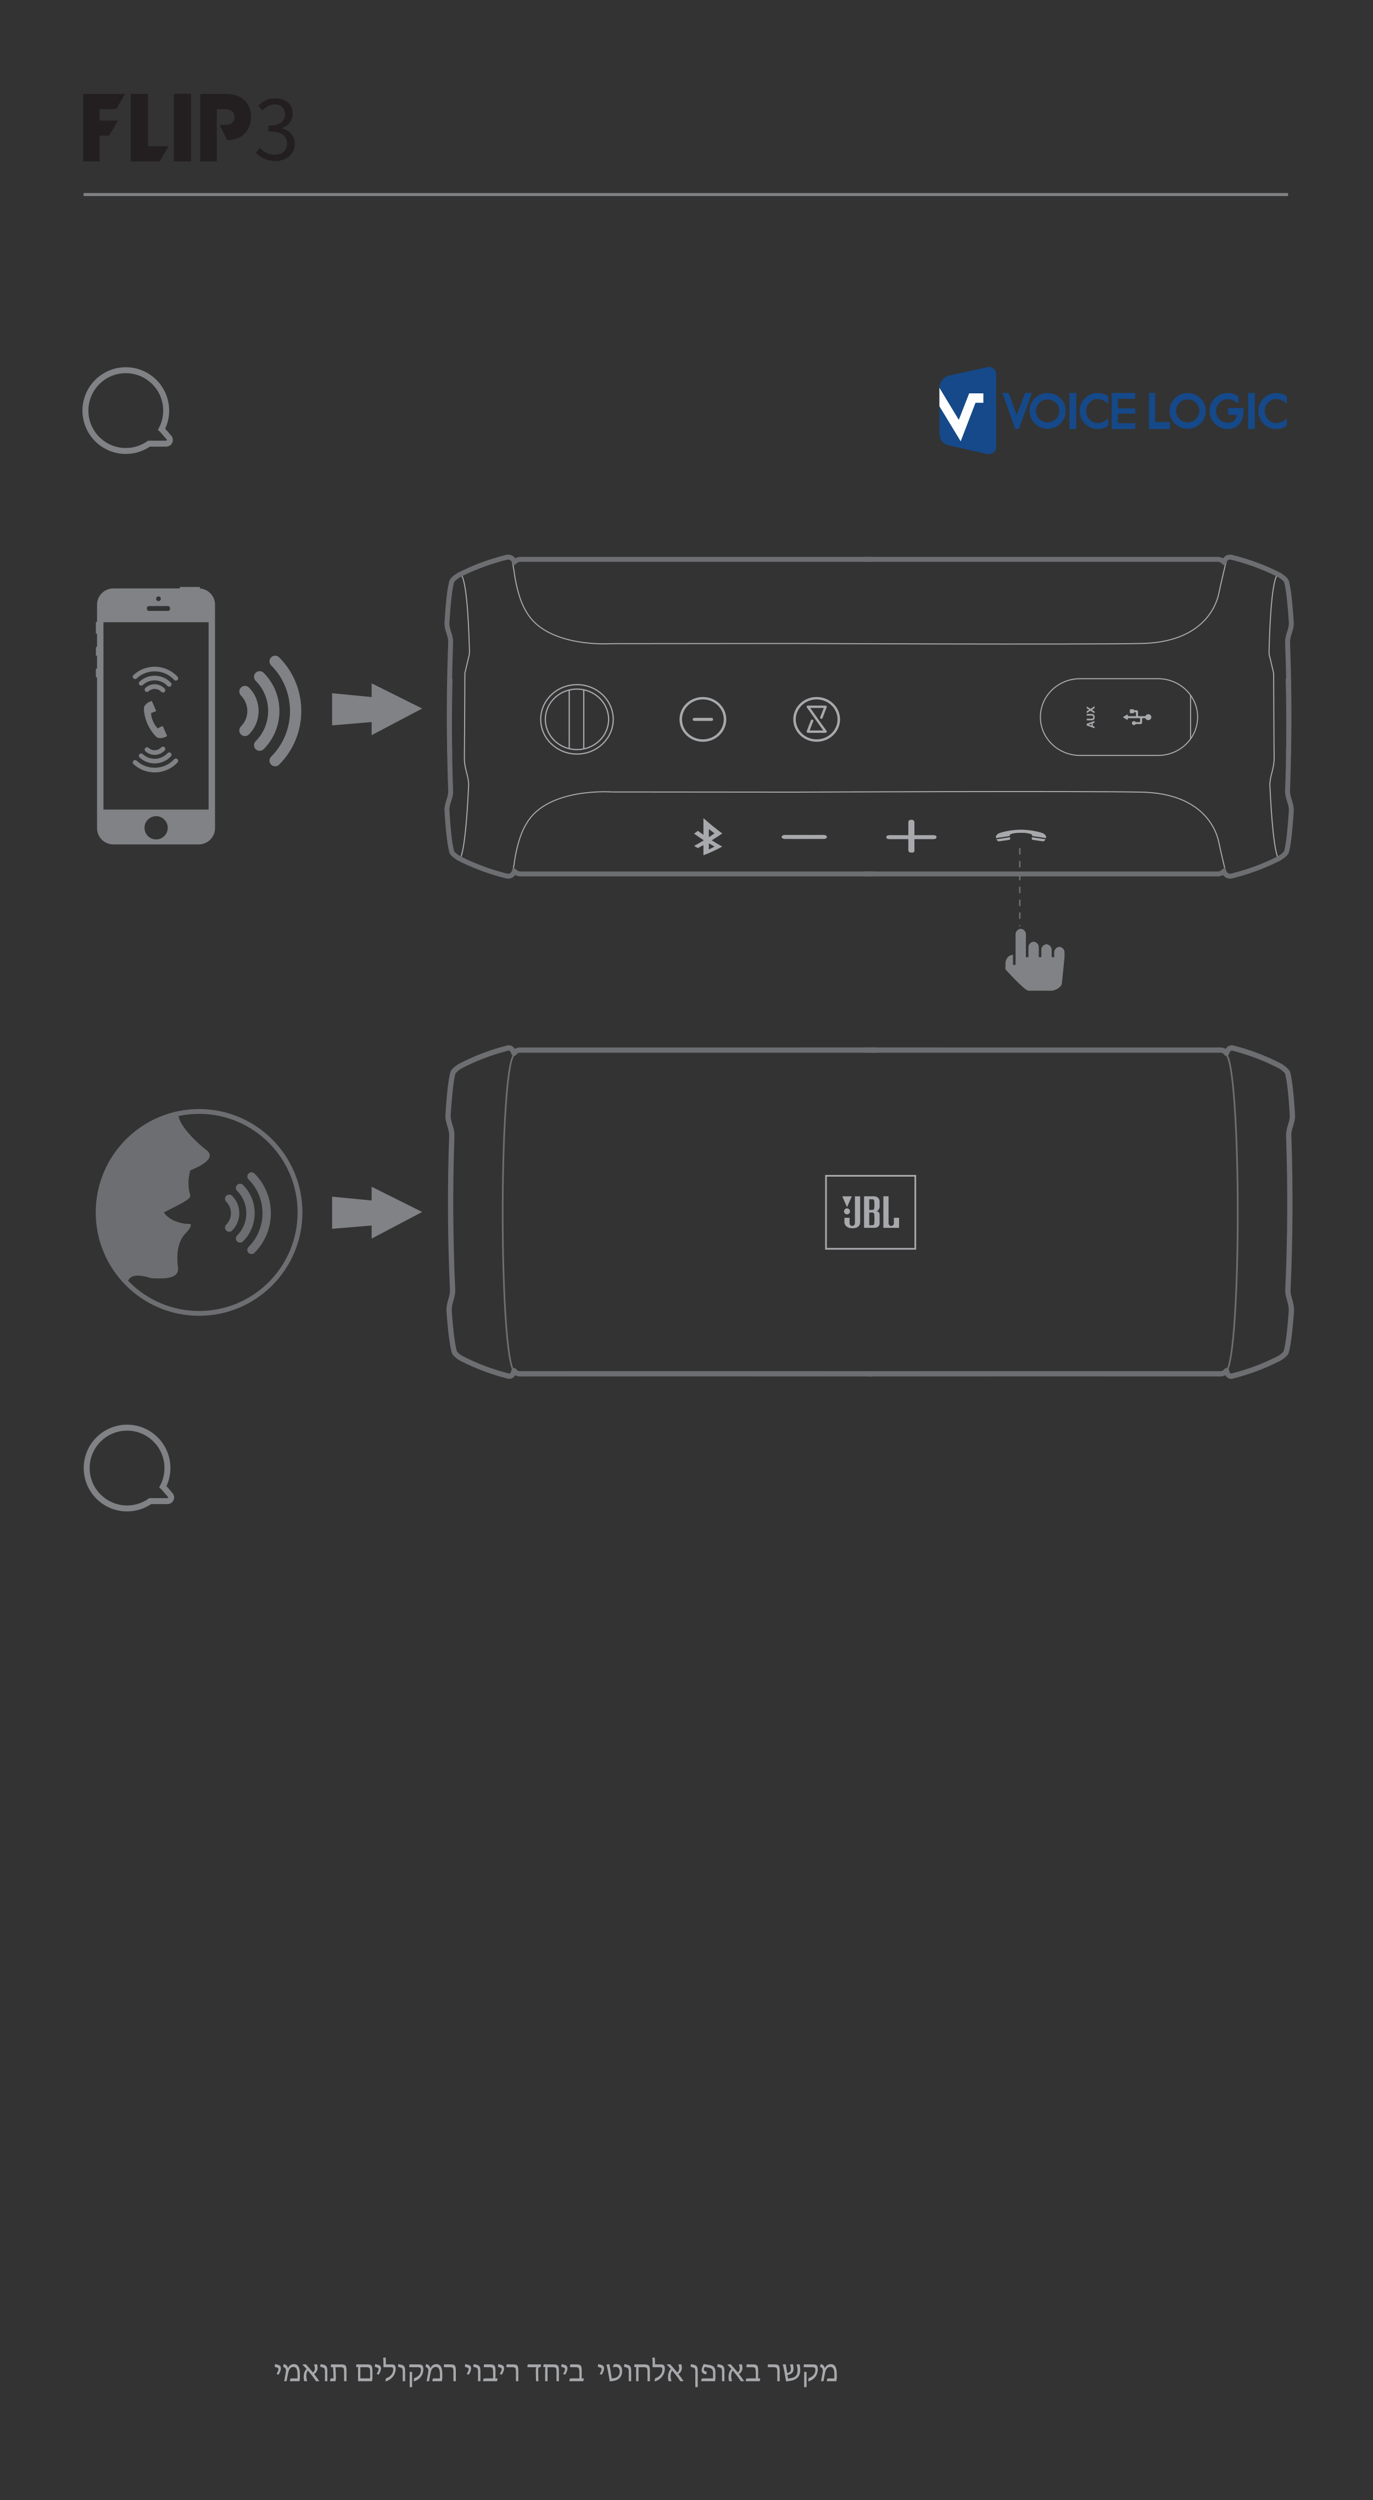 <?xml version="1.0" encoding="UTF-8"?>
<svg xmlns="http://www.w3.org/2000/svg" xmlns:xlink="http://www.w3.org/1999/xlink" width="460.92pt" height="839.06pt" viewBox="0 0 460.92 839.06" version="1.2">
<rect x="0" y="0" width="460.92" height="839.06" fill="#333333" stroke="none"/>
<g id="surface23">
<path style="fill:none;stroke-width:0.5;stroke-linecap:butt;stroke-linejoin:miter;stroke:rgb(50.197%,50.981%,52.158%);stroke-opacity:1;stroke-miterlimit:4;" d="M 0 -0 L 202.17 -0 " transform="matrix(2,0,0,-2,28.066,65.296)"/>
<path style=" stroke:none;fill-rule:nonzero;fill:rgb(13.725%,12.157%,12.549%);fill-opacity:1;" d="M 33.43 40.453 L 33.43 36.613 L 39.023 36.613 L 41.965 31.52 L 27.891 31.52 L 27.891 54.176 L 33.43 54.176 L 33.43 45.547 L 36.656 45.547 L 39.602 40.453 Z "/>
<path style=" stroke:none;fill-rule:nonzero;fill:rgb(13.725%,12.157%,12.549%);fill-opacity:1;" d="M 49.961 49.082 L 49.672 49.082 L 49.672 31.516 L 43.895 31.516 L 43.895 54.176 L 53.609 54.176 L 56.363 49.406 L 56.363 49.082 Z "/>
<path style=" stroke:none;fill-rule:nonzero;fill:rgb(13.725%,12.157%,12.549%);fill-opacity:1;" d="M 81.609 33.215 C 79.672 31.621 77.023 31.516 74.648 31.516 L 67.238 31.516 L 67.238 54.176 L 72.777 54.176 L 72.777 36.613 L 74.883 36.613 C 76.785 36.613 78.723 36.953 78.723 39.297 C 78.723 41.469 76.957 41.945 75.121 41.945 L 73.734 41.945 L 76.273 47.066 C 78.324 46.969 80.328 46.57 81.883 45.105 C 83.445 43.645 84.258 41.367 84.258 39.227 C 84.258 36.953 83.41 34.711 81.609 33.215 "/>
<path style=" stroke:none;fill-rule:nonzero;fill:rgb(13.725%,12.157%,12.549%);fill-opacity:1;" d="M 58.379 54.176 L 64.156 54.176 L 64.156 31.5 L 58.379 31.5 Z "/>
<path style=" stroke:none;fill-rule:nonzero;fill:rgb(13.725%,12.157%,12.549%);fill-opacity:1;" d="M 85.938 51.273 L 87.211 49.613 C 88.398 50.859 89.949 51.941 92.246 51.941 C 94.656 51.941 96.371 50.5 96.371 48.176 C 96.371 45.738 94.738 44.105 90.062 44.105 L 90.062 42.168 C 94.238 42.168 95.68 40.48 95.68 38.293 C 95.68 36.328 94.352 35.082 92.246 35.027 C 90.613 35.082 89.176 35.914 88.039 37.047 L 86.688 35.441 C 88.207 34.031 90.004 33.008 92.359 33.008 C 95.762 33.008 98.254 34.832 98.254 38.102 C 98.254 40.566 96.789 42.195 94.629 42.996 L 94.629 43.109 C 97.035 43.664 98.945 45.492 98.945 48.258 C 98.945 51.887 96.039 54.043 92.441 54.043 C 89.258 54.043 87.266 52.715 85.938 51.273 "/>
<path style="fill:none;stroke-width:1;stroke-linecap:butt;stroke-linejoin:miter;stroke:rgb(50.197%,50.981%,52.158%);stroke-opacity:1;stroke-miterlimit:10;" d="M 0 -0 C 3.744 -0 6.777 -3.035 6.777 -6.778 C 6.777 -7.907 6.502 -8.969 6.016 -9.905 L 6.08 -9.957 L 6.088 -9.965 L 6.096 -9.975 L 7.242 -11.303 L 7.248 -11.309 L 7.27 -11.334 L 7.285 -11.358 L 7.305 -11.383 L 7.318 -11.41 L 7.332 -11.436 L 7.346 -11.463 L 7.355 -11.491 L 7.367 -11.52 L 7.375 -11.547 L 7.383 -11.578 L 7.387 -11.606 L 7.393 -11.639 L 7.395 -11.664 L 7.397 -11.7 L 7.397 -11.727 L 7.395 -11.76 L 7.387 -11.819 L 7.379 -11.85 L 7.371 -11.877 L 7.363 -11.907 L 7.354 -11.936 L 7.342 -11.961 L 7.328 -11.991 L 7.314 -12.014 L 7.297 -12.043 L 7.281 -12.065 L 7.262 -12.09 L 7.244 -12.114 L 7.223 -12.137 L 7.199 -12.159 L 7.18 -12.178 L 7.152 -12.198 L 7.131 -12.215 L 7.105 -12.231 L 7.078 -12.246 L 7.053 -12.26 L 7.025 -12.274 L 6.998 -12.284 L 6.969 -12.295 L 6.91 -12.311 L 6.883 -12.317 L 6.852 -12.321 L 6.822 -12.323 L 6.789 -12.325 L 3.897 -12.325 C 2.793 -13.1 1.451 -13.555 0 -13.555 C -3.742 -13.555 -6.777 -10.522 -6.777 -6.778 C -6.777 -3.035 -3.742 -0 0 -0 " transform="matrix(2,0,0,-2,42.656,479.156)"/>
<path style="fill:none;stroke-width:1;stroke-linecap:butt;stroke-linejoin:miter;stroke:rgb(50.197%,50.981%,52.158%);stroke-opacity:1;stroke-miterlimit:10;" d="M 0 0 C 3.745 0 6.778 -3.035 6.778 -6.777 C 6.778 -7.906 6.502 -8.969 6.016 -9.904 L 6.081 -9.957 L 6.088 -9.965 L 6.096 -9.974 L 7.243 -11.303 L 7.249 -11.308 L 7.27 -11.334 L 7.286 -11.357 L 7.305 -11.383 L 7.319 -11.41 L 7.333 -11.435 L 7.346 -11.463 L 7.356 -11.49 L 7.368 -11.519 L 7.375 -11.547 L 7.383 -11.578 L 7.387 -11.605 L 7.393 -11.638 L 7.395 -11.664 L 7.397 -11.699 L 7.397 -11.726 L 7.395 -11.76 L 7.387 -11.818 L 7.379 -11.849 L 7.372 -11.877 L 7.364 -11.906 L 7.354 -11.935 L 7.342 -11.961 L 7.329 -11.99 L 7.315 -12.013 L 7.297 -12.043 L 7.282 -12.064 L 7.262 -12.09 L 7.245 -12.113 L 7.223 -12.137 L 7.2 -12.158 L 7.186 -12.17 L 7.18 -12.178 L 7.153 -12.197 L 7.131 -12.215 L 7.106 -12.23 L 7.079 -12.246 L 7.053 -12.26 L 7.026 -12.273 L 6.999 -12.283 L 6.969 -12.295 L 6.911 -12.31 L 6.883 -12.316 L 6.852 -12.32 L 6.823 -12.322 L 6.79 -12.324 L 3.897 -12.324 C 2.793 -13.099 1.452 -13.554 0 -13.554 C -3.742 -13.554 -6.777 -10.521 -6.777 -6.777 C -6.777 -3.035 -3.742 0 0 0 " transform="matrix(2,0,0,-2,42.233,124.25)"/>
<path style=" stroke:none;fill-rule:nonzero;fill:rgb(50.197%,50.981%,52.158%);fill-opacity:1;" d="M 141.723 237.797 L 124.762 229.336 L 124.762 233.949 L 111.488 232.668 L 111.488 243.449 L 124.762 242.34 L 124.762 246.738 Z "/>
<path style=" stroke:none;fill-rule:nonzero;fill:rgb(50.197%,50.981%,52.158%);fill-opacity:1;" d="M 83.562 230.754 C 82.828 230.012 81.621 230.012 80.879 230.754 C 80.516 231.125 80.332 231.609 80.332 232.094 C 80.332 232.578 80.516 233.066 80.879 233.434 C 83.746 236.301 83.746 240.961 80.879 243.82 C 80.145 244.559 80.145 245.762 80.879 246.5 C 81.621 247.242 82.828 247.242 83.562 246.5 C 87.906 242.164 87.906 235.094 83.562 230.754 "/>
<path style=" stroke:none;fill-rule:nonzero;fill:rgb(50.197%,50.981%,52.158%);fill-opacity:1;" d="M 88.508 225.812 C 87.762 225.07 86.566 225.07 85.824 225.812 C 85.094 226.551 85.094 227.75 85.824 228.492 C 91.414 234.082 91.414 243.176 85.824 248.762 C 85.457 249.133 85.277 249.617 85.277 250.105 C 85.277 250.586 85.457 251.078 85.824 251.445 C 86.562 252.18 87.762 252.18 88.508 251.445 C 95.574 244.379 95.574 232.879 88.508 225.812 "/>
<path style=" stroke:none;fill-rule:nonzero;fill:rgb(50.197%,50.981%,52.158%);fill-opacity:1;" d="M 91.02 220.621 C 90.652 220.992 90.465 221.477 90.465 221.957 C 90.465 222.441 90.652 222.93 91.02 223.301 C 99.473 231.754 99.469 245.508 91.02 253.957 C 90.277 254.695 90.277 255.898 91.02 256.637 C 91.762 257.375 92.961 257.375 93.699 256.637 C 103.633 246.707 103.633 230.547 93.699 220.621 C 92.961 219.875 91.762 219.875 91.02 220.621 "/>
<path style=" stroke:none;fill-rule:nonzero;fill:rgb(50.197%,50.981%,52.158%);fill-opacity:1;" d="M 70.031 271.711 L 34.73 271.711 L 34.73 208.836 L 70.031 208.836 Z M 52.41 281.734 C 50.258 281.734 48.512 279.984 48.512 277.828 C 48.512 275.672 50.258 273.926 52.41 273.926 C 54.566 273.926 56.312 275.672 56.312 277.828 C 56.32 279.984 54.566 281.734 52.41 281.734 M 49.312 204.082 C 49.312 203.711 49.609 203.41 49.98 203.41 L 56.398 203.41 C 56.77 203.41 57.07 203.711 57.07 204.082 L 57.07 204.371 C 57.07 204.746 56.77 205.043 56.398 205.043 L 49.98 205.043 C 49.609 205.043 49.312 204.746 49.312 204.371 Z M 53.199 200.168 C 53.641 200.168 53.992 200.52 53.992 200.961 C 53.992 201.395 53.641 201.746 53.199 201.746 C 52.766 201.746 52.41 201.395 52.41 200.961 C 52.41 200.52 52.766 200.168 53.199 200.168 M 67.16 197.516 L 67.16 197.293 C 67.16 197.133 67.031 197.004 66.871 197.004 L 60.629 197.004 C 60.469 197.004 60.34 197.133 60.34 197.293 L 60.34 197.492 L 38.043 197.492 C 35.023 197.492 32.574 199.941 32.574 202.961 L 32.574 208.723 L 32.473 208.723 C 32.316 208.723 32.188 208.852 32.188 209.004 L 32.188 212.438 C 32.188 212.594 32.316 212.723 32.473 212.723 L 32.574 212.723 L 32.574 217.086 L 32.473 217.086 C 32.316 217.086 32.188 217.215 32.188 217.371 L 32.188 219.797 C 32.188 219.953 32.316 220.086 32.473 220.086 L 32.574 220.086 L 32.574 224.379 L 32.473 224.379 C 32.316 224.379 32.188 224.504 32.188 224.664 L 32.188 227.039 C 32.188 227.199 32.316 227.328 32.473 227.328 L 32.574 227.328 L 32.574 277.941 C 32.574 280.961 35.023 283.41 38.043 283.41 L 66.719 283.41 C 69.734 283.41 72.188 280.961 72.188 277.941 L 72.188 202.961 C 72.188 200.086 69.969 197.738 67.16 197.516 "/>
<path style=" stroke:none;fill-rule:nonzero;fill:rgb(50.197%,50.981%,52.158%);fill-opacity:1;" d="M 48.816 230.875 C 48.5 231.164 48.48 231.656 48.773 231.973 C 48.918 232.129 49.113 232.215 49.312 232.223 C 49.516 232.23 49.715 232.16 49.875 232.016 C 51.094 230.887 53.012 230.961 54.137 232.184 C 54.43 232.496 54.922 232.516 55.238 232.223 C 55.555 231.93 55.574 231.438 55.281 231.125 C 53.57 229.27 50.664 229.16 48.816 230.875 "/>
<path style=" stroke:none;fill-rule:nonzero;fill:rgb(50.197%,50.981%,52.158%);fill-opacity:1;" d="M 46.867 228.762 C 46.547 229.059 46.531 229.551 46.824 229.863 C 47.113 230.18 47.605 230.199 47.922 229.906 C 50.309 227.703 54.039 227.848 56.242 230.23 C 56.391 230.387 56.59 230.469 56.785 230.48 C 56.984 230.484 57.191 230.418 57.348 230.273 C 57.656 229.98 57.68 229.492 57.391 229.172 C 54.602 226.16 49.879 225.977 46.867 228.762 "/>
<path style=" stroke:none;fill-rule:nonzero;fill:rgb(50.197%,50.981%,52.158%);fill-opacity:1;" d="M 44.777 227.652 C 44.922 227.809 45.117 227.895 45.312 227.898 C 45.512 227.906 45.715 227.836 45.875 227.695 C 49.48 224.355 55.125 224.578 58.461 228.18 C 58.754 228.496 59.246 228.516 59.559 228.223 C 59.875 227.93 59.895 227.438 59.602 227.121 C 55.684 222.887 49.051 222.629 44.816 226.551 C 44.5 226.84 44.48 227.336 44.777 227.652 "/>
<path style=" stroke:none;fill-rule:nonzero;fill:rgb(50.197%,50.981%,52.158%);fill-opacity:1;" d="M 48.816 252.133 C 48.5 251.844 48.48 251.352 48.773 251.035 C 48.918 250.879 49.113 250.793 49.312 250.785 C 49.516 250.777 49.715 250.848 49.875 250.992 C 51.094 252.121 53.012 252.047 54.137 250.824 C 54.43 250.512 54.922 250.492 55.238 250.785 C 55.555 251.078 55.574 251.57 55.281 251.883 C 53.57 253.738 50.664 253.848 48.816 252.133 "/>
<path style=" stroke:none;fill-rule:nonzero;fill:rgb(50.197%,50.981%,52.158%);fill-opacity:1;" d="M 46.867 254.246 C 46.547 253.949 46.531 253.461 46.824 253.145 C 47.113 252.828 47.605 252.809 47.922 253.102 C 50.309 255.305 54.039 255.16 56.242 252.781 C 56.391 252.621 56.59 252.539 56.785 252.531 C 56.984 252.523 57.191 252.59 57.348 252.734 C 57.656 253.027 57.68 253.52 57.391 253.836 C 54.602 256.848 49.879 257.031 46.867 254.246 "/>
<path style=" stroke:none;fill-rule:nonzero;fill:rgb(50.197%,50.981%,52.158%);fill-opacity:1;" d="M 44.777 255.355 C 44.922 255.199 45.117 255.113 45.312 255.109 C 45.512 255.102 45.715 255.172 45.875 255.312 C 49.48 258.652 55.125 258.43 58.461 254.828 C 58.754 254.512 59.246 254.492 59.559 254.785 C 59.875 255.078 59.895 255.57 59.602 255.887 C 55.684 260.121 49.051 260.379 44.816 256.457 C 44.5 256.168 44.48 255.672 44.777 255.355 "/>
<path style=" stroke:none;fill-rule:nonzero;fill:rgb(50.197%,50.981%,52.158%);fill-opacity:1;" d="M 50.066 235.613 C 48.852 236.156 48.367 237.25 48.367 237.25 C 48.156 238.418 48.59 240.863 49.484 242.91 C 50.375 244.961 51.871 246.941 52.867 247.586 C 52.867 247.586 54.004 247.977 55.227 247.453 L 55.227 247.457 L 55.945 247.145 C 56.043 247.102 56.086 246.988 56.047 246.895 L 54.711 243.824 C 54.668 243.734 54.555 243.684 54.457 243.73 L 53.734 244.043 L 53.738 244.047 L 53.012 244.461 C 53.012 244.461 52.164 243.898 51.379 242.086 C 50.586 240.277 50.754 239.277 50.754 239.277 L 51.551 239.023 L 51.551 239.027 L 51.574 239.016 L 52.273 238.711 C 52.371 238.668 52.414 238.559 52.371 238.461 L 51.035 235.398 C 50.996 235.301 50.883 235.258 50.781 235.297 Z "/>
<path style=" stroke:none;fill-rule:nonzero;fill:rgb(8.235%,28.627%,53.726%);fill-opacity:1;" d="M 334.438 150.074 C 334.254 152.254 332.414 152.578 331.203 152.336 L 318.43 149.465 C 316.449 148.859 315.371 147.688 315.371 144.98 L 315.371 129.945 C 315.258 128.816 316.43 126.551 318.551 126.062 L 331.535 123.207 C 333.16 122.852 334.516 124.387 334.434 125.398 Z "/>
<path style=" stroke:none;fill-rule:nonzero;fill:rgb(100%,100%,100%);fill-opacity:1;" d="M 325.355 132.016 L 321.871 140.918 L 315.363 130.145 L 315.363 136.328 L 322.504 148.113 L 327.477 135.176 L 330.121 135.176 L 330.121 132.016 Z "/>
<path style=" stroke:none;fill-rule:nonzero;fill:rgb(8.235%,28.627%,53.726%);fill-opacity:1;" d="M 342.039 143.988 L 340.832 143.988 L 336.5 131.902 L 338.648 131.902 L 341.289 139.328 L 344.145 131.902 L 346.422 131.902 Z "/>
<path style=" stroke:none;fill-rule:nonzero;fill:rgb(8.235%,28.627%,53.726%);fill-opacity:1;" d="M 351.691 134.051 C 349.531 134.051 347.785 135.781 347.785 137.91 C 347.785 140.043 349.531 141.77 351.691 141.77 C 353.848 141.77 355.598 140.043 355.598 137.91 C 355.598 135.781 353.848 134.051 351.691 134.051 M 357.777 137.91 C 357.777 141.23 355.051 143.922 351.691 143.922 C 348.332 143.922 345.602 141.23 345.602 137.91 C 345.602 134.59 348.332 131.898 351.691 131.898 C 355.051 131.898 357.777 134.59 357.777 137.91 "/>
<path style=" stroke:none;fill-rule:nonzero;fill:rgb(8.235%,28.627%,53.726%);fill-opacity:1;" d="M 398.711 134.051 C 396.555 134.051 394.805 135.781 394.805 137.91 C 394.805 140.043 396.555 141.77 398.711 141.77 C 400.867 141.77 402.617 140.043 402.617 137.91 C 402.617 135.781 400.867 134.051 398.711 134.051 M 404.797 137.91 C 404.797 141.23 402.074 143.922 398.711 143.922 C 395.348 143.922 392.621 141.23 392.621 137.91 C 392.621 134.59 395.348 131.898 398.711 131.898 C 402.074 131.898 404.797 134.59 404.797 137.91 "/>
<path style=" stroke:none;fill-rule:nonzero;fill:rgb(8.235%,28.627%,53.726%);fill-opacity:1;" d="M 415.77 135.406 C 413.293 133.852 412.711 133.969 411.891 134 C 409.957 134.148 408.219 135.781 408.219 137.91 C 408.219 140.039 409.863 141.754 411.891 141.875 C 414.16 142.012 414.973 140.797 415.227 139.254 C 414.418 139.219 412.742 139.289 412.301 139.254 C 412.301 138.926 412.281 137.707 412.301 136.953 L 417.449 136.887 C 417.707 141.695 415.531 143.996 412.156 143.996 C 408.785 143.996 406.051 141.23 406.051 137.91 C 406.051 134.59 408.785 131.898 412.156 131.898 C 413.508 131.898 414.754 132.332 415.77 133.062 Z "/>
<path style=" stroke:none;fill-rule:nonzero;fill:rgb(8.235%,28.627%,53.726%);fill-opacity:1;" d="M 361.301 143.988 L 359.004 143.988 L 359.004 131.898 L 361.301 131.898 Z "/>
<path style=" stroke:none;fill-rule:nonzero;fill:rgb(8.235%,28.627%,53.726%);fill-opacity:1;" d="M 381.09 133.84 L 381.09 131.898 L 373.188 131.898 L 373.188 143.988 L 381.09 143.988 L 381.09 142.047 L 375.281 142.047 L 375.281 138.828 L 381.09 138.828 L 381.09 137.062 L 375.281 137.062 L 375.281 133.84 Z "/>
<path style=" stroke:none;fill-rule:nonzero;fill:rgb(8.235%,28.627%,53.726%);fill-opacity:1;" d="M 387.797 141.684 L 387.797 131.898 L 385.703 131.898 L 385.703 143.988 L 392.762 143.988 L 392.762 141.684 Z "/>
<path style=" stroke:none;fill-rule:nonzero;fill:rgb(8.235%,28.627%,53.726%);fill-opacity:1;" d="M 372.016 140.406 C 371.09 141.34 369.746 141.992 368.523 141.992 C 366.363 141.992 364.617 140.184 364.617 137.953 C 364.617 135.723 366.363 133.914 368.523 133.914 C 369.828 134 371.125 134.66 372.016 135.555 L 372.016 132.996 C 371.027 132.305 369.82 131.898 368.523 131.898 C 365.16 131.898 362.438 134.609 362.438 137.945 C 362.438 141.289 365.16 143.996 368.523 143.996 C 369.82 143.996 371.027 143.59 372.016 142.898 Z "/>
<path style=" stroke:none;fill-rule:nonzero;fill:rgb(8.235%,28.627%,53.726%);fill-opacity:1;" d="M 421.27 143.988 L 418.977 143.988 L 418.977 131.898 L 421.27 131.898 Z "/>
<path style=" stroke:none;fill-rule:nonzero;fill:rgb(8.235%,28.627%,53.726%);fill-opacity:1;" d="M 431.988 140.406 C 431.062 141.34 429.723 141.992 428.492 141.992 C 426.336 141.992 424.586 140.184 424.586 137.953 C 424.586 135.723 426.336 133.914 428.492 133.914 C 429.801 134 431.094 134.66 431.988 135.555 L 431.988 132.996 C 430.996 132.305 429.793 131.898 428.492 131.898 C 425.133 131.898 422.406 134.609 422.406 137.945 C 422.406 141.289 425.133 143.996 428.492 143.996 C 429.793 143.996 430.996 143.59 431.988 142.898 Z "/>
<path style=" stroke:none;fill-rule:nonzero;fill:rgb(50.197%,50.981%,52.158%);fill-opacity:1;" d="M 339.117 320.707 C 338.293 320.977 337.645 322.109 337.547 322.977 L 337.512 325.309 C 337.512 325.309 343.961 332.5 345.254 332.5 L 353.043 332.5 C 354.336 332.5 356.496 331.203 356.496 329.902 L 357.367 321.254 L 357.367 319.523 C 357.367 318.66 356.496 317.797 355.637 317.797 C 354.77 317.797 353.906 318.66 353.906 319.523 L 353.906 321.254 L 353.043 321.254 L 353.043 318.66 C 353.043 317.797 352.172 316.926 351.316 316.926 C 350.445 316.926 349.578 317.797 349.578 318.66 L 349.578 321.254 L 348.719 321.254 L 348.719 317.797 C 348.719 316.926 347.848 316.062 346.992 316.062 C 346.121 316.062 345.254 316.926 345.254 317.797 L 345.254 321.254 L 344.395 321.254 L 344.395 313.465 C 344.395 312.605 343.527 311.738 342.66 311.738 C 341.793 311.738 340.93 312.605 340.93 313.465 L 340.93 323.848 L 340.066 323.848 L 340.066 320.387 Z "/>
<path style=" stroke:none;fill-rule:nonzero;fill:rgb(50.197%,50.981%,52.158%);fill-opacity:1;" d="M 141.723 406.762 L 124.762 398.301 L 124.762 402.914 L 111.488 401.633 L 111.488 412.414 L 124.762 411.305 L 124.762 415.703 Z "/>
<path style=" stroke:none;fill-rule:nonzero;fill:rgb(42.744%,43.137%,44.313%);fill-opacity:1;" d="M 77.926 401.348 C 77.379 400.805 76.492 400.805 75.941 401.348 C 75.672 401.625 75.535 401.984 75.535 402.344 C 75.535 402.699 75.672 403.062 75.941 403.332 C 78.059 405.453 78.059 408.898 75.941 411.012 C 75.398 411.559 75.398 412.445 75.941 412.992 C 76.492 413.539 77.379 413.539 77.926 412.992 C 81.137 409.785 81.137 404.562 77.926 401.348 "/>
<path style=" stroke:none;fill-rule:nonzero;fill:rgb(42.744%,43.137%,44.313%);fill-opacity:1;" d="M 81.578 397.699 C 81.031 397.152 80.145 397.152 79.598 397.699 C 79.051 398.246 79.051 399.133 79.598 399.68 C 83.73 403.816 83.73 410.535 79.598 414.664 C 79.324 414.941 79.188 415.297 79.188 415.656 C 79.188 416.016 79.324 416.375 79.598 416.648 C 80.145 417.191 81.031 417.191 81.578 416.648 C 86.805 411.422 86.805 402.922 81.578 397.699 "/>
<path style=" stroke:none;fill-rule:nonzero;fill:rgb(42.744%,43.137%,44.313%);fill-opacity:1;" d="M 83.438 393.863 C 83.168 394.133 83.031 394.492 83.031 394.852 C 83.031 395.207 83.168 395.57 83.438 395.84 C 89.688 402.09 89.684 412.258 83.438 418.504 C 82.891 419.051 82.891 419.938 83.438 420.484 C 83.984 421.031 84.871 421.031 85.422 420.484 C 92.762 413.145 92.762 401.199 85.422 393.863 C 84.871 393.312 83.984 393.312 83.438 393.863 "/>
<path style=" stroke:none;fill-rule:nonzero;fill:rgb(42.744%,43.137%,44.313%);fill-opacity:1;" d="M 60.008 373.715 C 59.328 376.441 64.328 382.125 69.559 386.219 C 71.152 387.586 71.152 389.859 63.875 392.816 C 62.965 396.227 63.191 398.953 63.875 401.23 C 64.102 402.594 59.777 404.418 55.004 406.918 C 56.598 409.418 60.465 410.781 63.418 410.781 C 64.785 410.551 63.875 412.371 62.281 413.965 C 60.691 415.555 58.871 418.965 59.777 425.562 C 60.008 428.52 57.051 429.426 50.684 428.973 C 45.684 427.379 43.18 428.062 42.723 430.793 C 41.133 430.562 31.582 418.512 32.945 403.047 C 34.539 387.812 49.773 374.395 60.008 373.715 "/>
<path style="fill:none;stroke-width:0.809;stroke-linecap:butt;stroke-linejoin:miter;stroke:rgb(42.744%,43.137%,44.313%);stroke-opacity:1;stroke-miterlimit:10;" d="M 0.001 0.001 C 0.001 -9.357 -7.585 -16.943 -16.941 -16.943 C -26.298 -16.943 -33.884 -9.357 -33.884 0.001 C -33.884 9.356 -26.298 16.942 -16.941 16.942 C -7.585 16.942 0.001 9.356 0.001 0.001 Z " transform="matrix(2,0,0,-2,100.714,406.915)"/>
<path style=" stroke:none;fill-rule:nonzero;fill:rgb(65.491%,66.275%,67.451%);fill-opacity:1;" d="M 301.82 412.082 L 301.82 408.715 L 300.082 408.715 L 300.086 410.559 C 300.086 411.047 299.68 411.457 299.188 411.457 C 298.691 411.457 298.289 411.047 298.289 410.559 L 298.289 401.508 L 296.551 401.508 L 296.551 412.082 Z "/>
<path style=" stroke:none;fill-rule:nonzero;fill:rgb(65.491%,66.275%,67.451%);fill-opacity:1;" d="M 288.75 410.238 C 288.75 411.293 288.062 412.238 286.109 412.238 C 284.16 412.238 283.473 411.004 283.473 410.238 L 283.473 408.715 L 285.211 408.715 L 285.211 410.559 C 285.211 411.047 285.621 411.453 286.109 411.453 C 286.609 411.453 287.008 411.035 287.008 410.543 L 287.004 401.512 L 288.75 401.512 Z "/>
<path style=" stroke:none;fill-rule:nonzero;fill:rgb(65.491%,66.275%,67.451%);fill-opacity:1;" d="M 292.754 406.059 L 291.805 406.059 L 291.805 402.508 L 292.754 402.508 C 293.387 402.508 293.547 402.641 293.547 404.301 C 293.547 405.957 293.387 406.059 292.754 406.059 M 292.859 411.215 L 291.805 411.215 L 291.805 406.957 L 292.859 406.957 C 293.547 406.957 293.547 407.441 293.547 409.098 C 293.547 410.754 293.547 411.215 292.859 411.215 M 295.281 405.035 L 295.281 403.23 C 295.281 402.066 294.219 401.508 293.547 401.508 L 290.066 401.508 L 290.066 412.082 L 293.547 412.082 C 294.852 412.082 295.281 411.238 295.281 410.703 L 295.281 407.531 C 295.281 407.082 294.824 406.492 294.141 406.492 C 294.824 406.492 295.281 405.559 295.281 405.035 "/>
<path style=" stroke:none;fill-rule:nonzero;fill:rgb(65.491%,66.275%,67.451%);fill-opacity:1;" d="M 284.344 405.559 C 283.789 405.559 283.34 406.004 283.34 406.559 C 283.34 407.117 283.789 407.566 284.344 407.566 C 284.902 407.566 285.348 407.117 285.348 406.559 C 285.348 406.004 284.902 405.559 284.344 405.559 "/>
<path style=" stroke:none;fill-rule:nonzero;fill:rgb(65.491%,66.275%,67.451%);fill-opacity:1;" d="M 282.738 401.512 L 284.348 405.164 L 285.957 401.512 Z "/>
<path style="fill:none;stroke-width:0.285;stroke-linecap:butt;stroke-linejoin:miter;stroke:rgb(65.491%,66.275%,67.451%);stroke-opacity:1;stroke-miterlimit:10;" d="M 153.637 209.968 L 138.645 209.968 L 138.645 222.218 L 153.637 222.218 Z " transform="matrix(2,0,0,-2,0,839.06)"/>
<path style="fill:none;stroke-width:0.28;stroke-linecap:butt;stroke-linejoin:miter;stroke:rgb(42.744%,43.137%,44.313%);stroke-opacity:1;stroke-miterlimit:10;" d="M -0 0 C -0.273 -0.187 -0.438 -0.476 -0.564 -0.775 C -0.773 -1.262 -0.887 -1.779 -0.984 -2.301 C -1.148 -3.185 -1.27 -4.076 -1.369 -4.969 C -1.512 -6.225 -1.613 -7.486 -1.701 -8.748 C -1.947 -12.269 -2.078 -15.799 -2.156 -19.326 C -2.246 -23.398 -2.262 -27.475 -2.209 -31.549 C -2.164 -35.068 -2.068 -38.588 -1.885 -42.101 C -1.811 -43.523 -1.723 -44.941 -1.609 -46.361 C -1.518 -47.51 -1.41 -48.656 -1.262 -49.799 C -1.17 -50.502 -1.063 -51.203 -0.916 -51.9 C -0.824 -52.336 -0.719 -52.768 -0.529 -53.172 C -0.408 -53.434 -0.252 -53.682 -0.022 -53.853 C 0.182 -54.006 0.443 -54.096 0.693 -54.096 " transform="matrix(2,0,0,-2,173.227,353.223)"/>
<path style="fill:none;stroke-width:0.888;stroke-linecap:butt;stroke-linejoin:round;stroke:rgb(42.744%,43.137%,44.313%);stroke-opacity:1;stroke-miterlimit:10;" d="M 0 -0.001 C -39.183 -0.001 -20.515 -0.001 -59.699 -0.003 L -59.699 -0.001 C -59.963 -0.003 -60.172 -0.069 -60.385 -0.223 L -60.392 -0.233 C -60.515 -0.315 -60.615 -0.421 -60.699 -0.536 C -60.699 -0.536 -60.957 0.513 -61.738 0.347 L -61.795 0.331 C -64.252 -0.298 -66.586 -1.153 -68.869 -2.26 L -68.867 -2.26 C -69.181 -2.415 -69.496 -2.573 -69.806 -2.735 C -70.14 -2.964 -70.472 -3.198 -70.744 -3.501 C -70.81 -3.575 -70.871 -3.651 -70.916 -3.737 C -70.963 -3.835 -70.988 -3.94 -71.011 -4.048 C -71.211 -4.932 -71.326 -5.827 -71.424 -6.723 C -71.492 -7.36 -71.552 -7.999 -71.603 -8.639 C -71.666 -9.395 -71.715 -10.149 -71.761 -10.903 C -71.834 -12.132 -71.09 -13.128 -71.136 -14.346 C -71.439 -22.977 -71.396 -31.587 -71.006 -40.214 C -70.994 -40.446 -71.008 -40.678 -71.043 -40.907 C -71.066 -41.059 -71.101 -41.208 -71.138 -41.358 C -71.258 -41.837 -71.42 -42.307 -71.51 -42.794 C -71.566 -43.098 -71.593 -43.409 -71.59 -43.717 C -71.588 -43.944 -71.566 -44.171 -71.547 -44.397 C -71.494 -44.979 -71.447 -45.559 -71.392 -46.139 C -71.33 -46.809 -71.258 -47.477 -71.174 -48.143 C -71.103 -48.686 -71.025 -49.225 -70.924 -49.764 C -70.861 -50.087 -70.791 -50.409 -70.693 -50.721 C -70.65 -50.854 -70.461 -51.053 -70.242 -51.239 C -69.974 -51.466 -69.67 -51.676 -69.537 -51.737 L -69.408 -51.803 C -66.943 -53.05 -64.418 -53.997 -61.736 -54.678 C -60.976 -54.969 -60.726 -54.032 -60.701 -53.798 C -60.701 -53.798 -60.529 -54.001 -60.416 -54.085 C -60.211 -54.237 -59.951 -54.329 -59.699 -54.329 L -59.664 -54.325 C -21.701 -54.313 -38.584 -54.315 -0.621 -54.325 " transform="matrix(2,0,0,-2,293.945,352.432)"/>
<path style="fill:none;stroke-width:0.28;stroke-linecap:butt;stroke-linejoin:miter;stroke:rgb(42.744%,43.137%,44.313%);stroke-opacity:1;stroke-miterlimit:10;" d="M 0.001 0 C 0.274 -0.187 0.436 -0.476 0.565 -0.775 C 0.774 -1.262 0.885 -1.779 0.985 -2.301 C 1.149 -3.185 1.27 -4.078 1.37 -4.969 C 1.51 -6.224 1.614 -7.486 1.702 -8.748 C 1.948 -12.269 2.079 -15.799 2.157 -19.324 C 2.247 -23.398 2.262 -27.474 2.21 -31.547 C 2.165 -35.068 2.067 -38.588 1.883 -42.101 C 1.811 -43.523 1.721 -44.941 1.61 -46.361 C 1.518 -47.51 1.409 -48.656 1.26 -49.799 C 1.169 -50.502 1.061 -51.205 0.915 -51.9 C 0.825 -52.336 0.719 -52.767 0.53 -53.172 C 0.409 -53.433 0.253 -53.681 0.022 -53.851 C -0.181 -54.006 -0.443 -54.096 -0.695 -54.096 " transform="matrix(2,0,0,-2,411.034,353.188)"/>
<path style="fill:none;stroke-width:0.888;stroke-linecap:butt;stroke-linejoin:round;stroke:rgb(42.744%,43.137%,44.313%);stroke-opacity:1;stroke-miterlimit:10;" d="M -0.001 -0.001 C 39.183 -0.001 20.517 -0.001 59.698 -0.003 L 59.698 -0.001 C 59.962 -0.003 60.171 -0.069 60.384 -0.223 L 60.394 -0.233 C 60.515 -0.315 60.615 -0.421 60.698 -0.536 C 60.698 -0.536 60.956 0.513 61.738 0.347 L 61.794 0.331 C 64.251 -0.298 66.585 -1.153 68.868 -2.26 L 68.866 -2.26 C 69.183 -2.415 69.495 -2.573 69.806 -2.735 C 70.142 -2.964 70.474 -3.198 70.743 -3.501 C 70.81 -3.575 70.87 -3.651 70.915 -3.737 C 70.962 -3.835 70.988 -3.94 71.013 -4.048 C 71.21 -4.932 71.325 -5.827 71.423 -6.723 C 71.491 -7.36 71.554 -7.999 71.605 -8.639 C 71.665 -9.395 71.714 -10.149 71.761 -10.903 C 71.833 -12.132 71.089 -13.128 71.138 -14.346 C 71.439 -22.977 71.396 -31.587 71.005 -40.214 C 70.993 -40.446 71.007 -40.678 71.042 -40.907 C 71.068 -41.059 71.101 -41.208 71.138 -41.358 C 71.257 -41.837 71.419 -42.307 71.509 -42.794 C 71.566 -43.098 71.593 -43.409 71.589 -43.717 C 71.587 -43.944 71.566 -44.171 71.546 -44.397 C 71.495 -44.979 71.447 -45.559 71.392 -46.139 C 71.329 -46.809 71.257 -47.477 71.173 -48.143 C 71.105 -48.686 71.025 -49.225 70.923 -49.764 C 70.861 -50.087 70.79 -50.409 70.695 -50.721 C 70.652 -50.854 70.46 -51.053 70.24 -51.239 C 69.976 -51.466 69.669 -51.676 69.536 -51.737 L 69.407 -51.803 C 66.945 -53.05 64.417 -53.997 61.738 -54.678 C 60.976 -54.969 60.728 -54.032 60.7 -53.798 C 60.7 -53.798 60.531 -54.001 60.415 -54.085 C 60.21 -54.237 59.95 -54.329 59.698 -54.329 L 59.663 -54.325 C 21.7 -54.313 38.583 -54.315 0.62 -54.325 " transform="matrix(2,0,0,-2,290.345,352.432)"/>
<path style="fill:none;stroke-width:0.25;stroke-linecap:butt;stroke-linejoin:miter;stroke:rgb(42.744%,43.137%,44.313%);stroke-opacity:1;stroke-dasharray:1.08,1.08;stroke-miterlimit:10;" d="M 0 0.001 L 0 -13.124 " transform="matrix(2,0,0,-2,342.347,284.646)"/>
<path style="fill:none;stroke-width:0.179;stroke-linecap:butt;stroke-linejoin:miter;stroke:rgb(65.491%,66.275%,67.451%);stroke-opacity:1;stroke-miterlimit:10;" d="M 0 -0.001 L 0 7.357 " transform="matrix(2,0,0,-2,399.675,248.014)"/>
<path style="fill:none;stroke-width:0.179;stroke-linecap:butt;stroke-linejoin:miter;stroke:rgb(65.491%,66.275%,67.451%);stroke-opacity:1;stroke-miterlimit:10;" d="M -0 0.001 C 3.679 0.001 6.662 -2.882 6.662 -6.441 C 6.662 -9.997 3.679 -12.878 -0 -12.878 L -13.067 -12.878 C -16.746 -12.878 -19.729 -9.997 -19.729 -6.441 C -19.729 -2.882 -16.746 0.001 -13.067 0.001 Z " transform="matrix(2,0,0,-2,388.723,227.786)"/>
<path style=" stroke:none;fill-rule:nonzero;fill:rgb(65.491%,66.275%,67.451%);fill-opacity:1;" d="M 367.008 240.695 C 367.008 240.758 367.004 240.824 366.988 240.883 C 366.977 240.934 366.961 240.984 366.93 241.023 C 366.871 241.109 366.77 241.172 366.668 241.191 C 366.594 241.211 366.52 241.211 366.445 241.211 C 365.902 241.223 365.355 241.211 364.809 241.211 C 364.809 241.398 364.809 241.582 364.809 241.766 C 365.102 241.762 365.391 241.762 365.684 241.762 C 365.902 241.762 366.125 241.766 366.34 241.77 C 366.445 241.77 366.551 241.77 366.652 241.754 C 366.891 241.723 367.129 241.613 367.277 241.441 C 367.414 241.281 367.473 241.066 367.488 240.852 C 367.516 240.613 367.492 240.379 367.395 240.164 C 367.324 240.008 367.215 239.863 367.066 239.773 C 366.898 239.672 366.684 239.637 366.492 239.629 C 365.93 239.629 365.371 239.629 364.809 239.629 C 364.809 239.812 364.809 239.996 364.809 240.176 C 365.223 240.176 365.645 240.18 366.062 240.176 C 366.5 240.172 366.984 240.062 367.008 240.664 "/>
<path style=" stroke:none;fill-rule:nonzero;fill:rgb(65.491%,66.275%,67.451%);fill-opacity:1;" d="M 367.449 237.691 C 367.449 237.473 367.453 237.25 367.453 237.039 C 366.992 237.328 366.531 237.617 366.07 237.91 C 365.656 237.641 365.238 237.375 364.824 237.105 C 364.82 237.309 364.82 237.508 364.816 237.711 C 365.098 237.879 365.371 238.051 365.652 238.219 C 365.371 238.383 365.094 238.547 364.812 238.711 C 364.809 238.922 364.809 239.133 364.809 239.348 C 365.227 239.078 365.645 238.809 366.062 238.543 C 366.52 238.832 366.977 239.125 367.438 239.418 C 367.441 239.215 367.441 239.004 367.441 238.797 C 367.137 238.613 366.836 238.422 366.531 238.238 C 366.84 238.059 367.141 237.875 367.449 237.691 "/>
<path style=" stroke:none;fill-rule:nonzero;fill:rgb(65.491%,66.275%,67.451%);fill-opacity:1;" d="M 366.43 243.527 L 366.422 242.879 L 365.453 243.195 Z M 367.441 242.547 L 366.852 242.734 C 366.855 243.047 366.859 243.355 366.859 243.672 C 367.055 243.738 367.25 243.801 367.449 243.867 C 367.449 244.051 367.453 244.238 367.453 244.426 C 366.574 244.109 365.695 243.793 364.82 243.473 C 364.816 243.285 364.816 243.098 364.816 242.91 C 365.688 242.594 366.562 242.285 367.441 241.973 C 367.441 242.164 367.441 242.355 367.441 242.547 "/>
<path style=" stroke:none;fill-rule:nonzero;fill:rgb(65.491%,66.275%,67.451%);fill-opacity:1;" d="M 379.293 238.211 L 379.293 239.207 C 379.293 239.297 379.371 239.371 379.465 239.371 L 380.5 239.371 C 380.59 239.371 380.668 239.297 380.668 239.207 L 380.668 239.039 L 381.18 239.039 C 381.277 239.039 381.355 239.113 381.355 239.207 L 381.355 240.207 C 381.355 240.293 381.277 240.363 381.18 240.363 L 378.777 240.363 C 378.684 240.363 378.605 240.293 378.605 240.207 L 378.605 240.363 L 378.605 239.996 C 378.605 239.906 378.531 239.828 378.434 239.828 C 378.41 239.828 378.387 239.832 378.367 239.844 C 378.352 239.844 378.34 239.852 378.328 239.863 L 377.145 240.555 L 377.121 240.562 C 377.078 240.598 377.047 240.645 377.047 240.699 C 377.047 240.758 377.078 240.805 377.121 240.832 L 377.145 240.848 L 378.328 241.539 C 378.34 241.547 378.352 241.551 378.367 241.555 C 378.387 241.562 378.41 241.57 378.434 241.57 C 378.531 241.57 378.605 241.492 378.605 241.402 L 378.605 241.199 C 378.605 241.105 378.68 241.027 378.777 241.027 L 382.559 241.027 C 382.652 241.027 382.73 241.105 382.73 241.199 L 382.73 242.363 L 382.73 242.191 C 382.73 242.285 382.652 242.363 382.559 242.363 L 381.262 242.363 C 381.145 242.16 380.922 242.027 380.668 242.027 C 380.289 242.027 379.98 242.324 379.98 242.691 C 379.98 243.059 380.289 243.355 380.668 243.355 C 380.922 243.355 381.145 243.223 381.262 243.023 L 382.902 243.023 C 383.184 243.023 383.414 242.801 383.414 242.527 L 383.414 241.027 L 383.418 241.027 L 383.418 241.199 C 383.418 241.105 383.496 241.027 383.59 241.027 L 384.504 241.027 C 384.645 241.414 385.027 241.695 385.477 241.695 C 386.043 241.695 386.508 241.254 386.508 240.699 C 386.508 240.152 386.043 239.703 385.477 239.703 C 385.027 239.703 384.645 239.98 384.504 240.363 L 382.219 240.363 C 382.117 240.363 382.043 240.293 382.043 240.207 L 382.043 240.363 L 382.039 240.363 L 382.039 238.922 C 382.043 238.906 382.043 238.891 382.043 238.867 C 382.043 238.852 382.043 238.832 382.039 238.816 C 382.016 238.578 381.824 238.398 381.582 238.375 C 381.566 238.371 381.547 238.371 381.527 238.371 C 381.512 238.371 381.492 238.371 381.477 238.375 L 380.668 238.375 L 380.668 238.211 C 380.668 238.117 380.59 238.043 380.5 238.043 L 379.465 238.043 C 379.371 238.043 379.293 238.117 379.293 238.211 "/>
<path style="fill:none;stroke-width:0.178;stroke-linecap:butt;stroke-linejoin:miter;stroke:rgb(65.491%,66.275%,67.451%);stroke-opacity:1;stroke-miterlimit:10;" d="M -0 0 C -0 0 -0.961 3.928 -1.348 5.801 C -1.734 7.67 -3.858 13.936 -14.313 14.147 C -24.766 14.358 -72.375 14.147 -72.375 14.147 L -103.279 14.176 C -103.279 14.176 -114.086 14.965 -117.551 8.848 C -119.147 6.346 -119.623 2.032 -119.623 2.032 L -119.969 0.055 " transform="matrix(2,0,0,-2,411.824,294.149)"/>
<path style="fill:none;stroke-width:0.178;stroke-linecap:butt;stroke-linejoin:miter;stroke:rgb(65.491%,66.275%,67.451%);stroke-opacity:1;stroke-miterlimit:10;" d="M -0 -0.001 C -0 -0.001 -0.961 -3.929 -1.348 -5.802 C -1.734 -7.671 -3.858 -13.936 -14.313 -14.145 C -24.766 -14.358 -72.375 -14.145 -72.375 -14.145 L -103.279 -14.177 C -103.279 -14.177 -114.086 -14.964 -117.551 -8.848 C -119.147 -6.347 -119.623 -2.032 -119.623 -2.032 L -119.969 -0.056 " transform="matrix(2,0,0,-2,411.824,187.678)"/>
<path style="fill:none;stroke-width:0.179;stroke-linecap:butt;stroke-linejoin:miter;stroke:rgb(65.491%,66.275%,67.451%);stroke-opacity:1;stroke-miterlimit:10;" d="M -0 0.001 C -0 0.001 -0.983 -0.735 -1.602 12.429 C -1.602 12.429 -1.616 13.077 -1.371 14.026 C -1.129 14.976 -0.858 15.921 -0.883 17.017 C -0.911 18.11 -0.967 31.153 -0.967 31.153 C -0.967 31.153 -1.387 32.94 -1.524 33.532 C -1.661 34.128 -1.77 34.196 -1.731 35.097 C -1.692 35.999 -1.494 46.282 -0.34 47.692 " transform="matrix(2,0,0,-2,429.497,288.264)"/>
<path style="fill:none;stroke-width:0.179;stroke-linecap:butt;stroke-linejoin:miter;stroke:rgb(65.491%,66.275%,67.451%);stroke-opacity:1;stroke-miterlimit:10;" d="M -0.001 0.001 C -0.001 0.001 0.982 -0.735 1.601 12.429 C 1.601 12.429 1.612 13.077 1.37 14.026 C 1.13 14.976 0.857 15.921 0.886 17.017 C 0.911 18.11 0.968 31.153 0.968 31.153 C 0.968 31.153 1.386 32.94 1.523 33.532 C 1.661 34.128 1.769 34.196 1.73 35.097 C 1.692 35.999 1.495 46.282 0.341 47.692 " transform="matrix(2,0,0,-2,154.127,288.264)"/>
<path style="fill:none;stroke-width:0.205;stroke-linecap:round;stroke-linejoin:round;stroke:rgb(65.491%,66.275%,67.451%);stroke-opacity:1;stroke-miterlimit:4;" d="M -0 0.001 C -0 3.216 2.724 5.823 6.086 5.823 C 9.449 5.823 12.172 3.216 12.172 0.001 C 12.172 -3.216 9.449 -5.822 6.086 -5.822 C 2.724 -5.822 -0 -3.216 -0 0.001 Z " transform="matrix(2,0,0,-2,181.52,241.431)"/>
<path style="fill:none;stroke-width:0.205;stroke-linecap:round;stroke-linejoin:round;stroke:rgb(65.491%,66.275%,67.451%);stroke-opacity:1;stroke-miterlimit:4;" d="M -0 0.001 C -0 2.805 2.379 5.079 5.31 5.079 C 8.244 5.079 10.621 2.805 10.621 0.001 C 10.621 -2.806 8.244 -5.079 5.31 -5.079 C 2.379 -5.079 -0 -2.806 -0 0.001 Z " transform="matrix(2,0,0,-2,183.071,241.431)"/>
<path style=" stroke:none;fill-rule:nonzero;fill:rgb(65.491%,66.275%,67.451%);fill-opacity:1;" d="M 239.383 241.441 C 239.391 241.312 239.34 241.168 239.254 241.078 C 239.152 240.977 239.004 240.949 238.855 240.938 C 238.727 240.926 238.602 240.93 238.477 240.93 C 238.258 240.934 238.035 240.934 237.809 240.934 C 236.578 240.934 235.355 240.934 234.121 240.934 C 233.848 240.934 233.578 240.93 233.309 240.93 C 233.18 240.93 233.059 240.93 232.938 240.953 C 232.852 240.973 232.77 241 232.707 241.051 C 232.578 241.152 232.535 241.332 232.547 241.504 C 232.559 241.633 232.617 241.75 232.707 241.828 C 232.801 241.906 232.941 241.934 233.074 241.945 C 233.207 241.957 233.328 241.953 233.453 241.953 C 233.672 241.949 233.891 241.949 234.117 241.949 C 235.355 241.953 236.578 241.953 237.805 241.949 C 238.074 241.949 238.34 241.949 238.621 241.953 C 238.82 241.957 239.027 241.961 239.188 241.852 C 239.312 241.766 239.406 241.609 239.383 241.441 "/>
<path style=" stroke:none;fill-rule:nonzero;fill:rgb(65.491%,66.275%,67.451%);fill-opacity:1;" d="M 276.359 245.156 L 271.801 245.156 C 272.184 244.16 272.578 243.168 272.961 242.172 C 272.98 242.117 273.004 242.055 273.02 241.996 C 273.039 241.887 273.043 241.777 272.988 241.676 C 272.953 241.625 272.906 241.578 272.852 241.551 C 272.797 241.52 272.738 241.5 272.68 241.496 C 272.566 241.492 272.453 241.539 272.367 241.602 C 272.285 241.664 272.23 241.754 272.188 241.844 C 272.09 242.043 272.027 242.254 271.949 242.465 C 271.82 242.828 271.652 243.176 271.516 243.535 C 271.438 243.746 271.363 243.961 271.289 244.164 C 271.211 244.391 271.125 244.609 271.039 244.832 C 271.012 244.91 270.98 244.992 270.945 245.074 C 270.91 245.156 270.871 245.234 270.844 245.312 C 270.805 245.41 270.785 245.508 270.793 245.605 C 270.801 245.684 270.836 245.762 270.891 245.812 C 270.977 245.895 271.109 245.922 271.242 245.938 C 271.461 245.965 271.668 245.969 271.871 245.969 C 273.449 245.98 275.059 245.93 276.645 245.965 C 276.742 245.969 276.84 245.969 276.938 245.961 C 277.074 245.953 277.211 245.93 277.344 245.875 C 277.422 245.844 277.488 245.801 277.531 245.734 C 277.562 245.684 277.57 245.621 277.566 245.559 C 277.559 245.438 277.5 245.34 277.438 245.242 C 277.371 245.133 277.301 245.035 277.227 244.93 C 277.047 244.676 276.859 244.43 276.672 244.176 C 276.27 243.633 275.875 243.082 275.484 242.531 C 274.32 240.891 273.152 239.25 271.988 237.605 L 276.547 237.605 C 276.258 238.367 275.953 239.125 275.66 239.887 C 275.57 240.121 275.48 240.352 275.398 240.586 C 275.379 240.633 275.359 240.684 275.348 240.738 C 275.316 240.855 275.309 240.984 275.371 241.086 C 275.402 241.137 275.453 241.18 275.512 241.211 C 275.566 241.242 275.629 241.262 275.695 241.262 C 275.801 241.266 275.914 241.234 275.992 241.172 C 276.062 241.117 276.098 241.035 276.133 240.953 C 276.406 240.324 276.633 239.676 276.879 239.031 C 277.086 238.504 277.305 237.977 277.492 237.43 C 277.531 237.328 277.566 237.223 277.543 237.113 C 277.527 237.039 277.484 236.965 277.43 236.914 C 277.32 236.812 277.16 236.812 277.004 236.809 C 275.152 236.789 273.352 236.832 271.52 236.809 C 271.43 236.809 271.34 236.805 271.246 236.812 C 271.148 236.82 271.051 236.84 270.965 236.887 C 270.906 236.914 270.855 236.957 270.824 237.012 C 270.793 237.07 270.785 237.145 270.797 237.215 C 270.809 237.32 270.855 237.406 270.902 237.492 C 270.938 237.551 270.977 237.602 271.016 237.652 C 271.086 237.754 271.16 237.852 271.234 237.949 C 271.387 238.152 271.535 238.363 271.684 238.57 C 273.234 240.77 274.793 242.965 276.359 245.156 "/>
<path style=" stroke:none;fill-rule:nonzero;fill:rgb(65.491%,66.275%,67.451%);fill-opacity:1;" d="M 276.566 281.57 C 277.227 281.57 277.977 281.07 277.406 280.52 C 276.984 280.113 275.785 280.227 275.336 280.227 L 263.422 280.227 C 262.766 280.23 262.012 280.754 262.582 281.289 C 263 281.684 264.211 281.574 264.652 281.574 L 268.625 281.574 C 271.27 281.574 273.918 281.57 276.566 281.57 "/>
<path style=" stroke:none;fill-rule:nonzero;fill:rgb(65.491%,66.275%,67.451%);fill-opacity:1;" d="M 334.492 281.68 C 334.656 282.016 334.879 282.23 335.227 282.391 C 336.465 282.215 337.699 282.035 338.934 281.855 C 339.145 281.57 339.191 281.328 339.098 280.996 C 337.566 281.223 336.031 281.453 334.492 281.68 "/>
<path style=" stroke:none;fill-rule:nonzero;fill:rgb(65.491%,66.275%,67.451%);fill-opacity:1;" d="M 334.352 281.285 C 335.891 281.059 337.43 280.828 338.965 280.594 C 338.957 280.508 338.941 280.406 338.965 280.316 C 338.984 280.246 339.027 280.184 339.086 280.125 C 339.168 280.055 339.266 279.996 339.367 279.945 C 339.496 279.891 339.625 279.848 339.762 279.809 C 340.195 279.688 340.645 279.621 341.094 279.57 C 341.641 279.523 342.191 279.508 342.746 279.508 C 343.754 279.508 344.766 279.547 345.738 279.816 C 345.875 279.859 346.012 279.898 346.137 279.957 C 346.23 280.004 346.324 280.055 346.395 280.129 C 346.449 280.184 346.496 280.246 346.516 280.316 C 346.539 280.406 346.523 280.504 346.516 280.594 C 348.051 280.828 349.59 281.059 351.129 281.285 C 351.188 281.117 351.195 280.93 351.152 280.754 C 351.109 280.562 351.016 280.391 350.891 280.238 C 350.77 280.086 350.621 279.949 350.457 279.848 C 350.234 279.699 349.98 279.605 349.723 279.523 C 348.855 279.23 347.965 279.035 347.059 278.875 C 345.633 278.621 344.184 278.461 342.727 278.461 C 341.066 278.457 339.406 278.668 337.777 278.996 C 337.105 279.137 336.434 279.293 335.777 279.508 C 335.543 279.586 335.312 279.672 335.102 279.797 C 334.906 279.914 334.727 280.062 334.59 280.242 C 334.531 280.309 334.48 280.383 334.441 280.461 C 334.391 280.547 334.355 280.637 334.332 280.734 C 334.285 280.914 334.301 281.105 334.352 281.285 "/>
<path style=" stroke:none;fill-rule:nonzero;fill:rgb(65.491%,66.275%,67.451%);fill-opacity:1;" d="M 346.379 280.992 C 346.289 281.328 346.336 281.574 346.547 281.855 C 347.781 282.035 349.016 282.215 350.254 282.395 C 350.602 282.23 350.824 282.02 350.984 281.68 C 349.449 281.453 347.914 281.223 346.379 280.992 "/>
<path style=" stroke:none;fill-rule:nonzero;fill:rgb(65.491%,66.275%,67.451%);fill-opacity:1;" d="M 237.965 283.051 C 238.59 283.422 239.219 283.777 239.855 284.129 C 239.23 284.469 238.605 284.793 237.965 285.109 Z M 237.965 278.254 C 238.59 278.746 239.219 279.23 239.855 279.703 C 239.23 280.133 238.605 280.555 237.965 280.969 Z M 234.723 280.996 C 235.195 281.309 235.664 281.621 236.141 281.926 L 236.141 282.113 L 236.113 282.125 C 235.098 282.75 234.062 283.34 233.016 283.902 C 233.43 284.156 233.844 284.398 234.266 284.637 C 234.895 284.32 235.52 283.992 236.141 283.652 L 236.141 287.051 C 238.328 286.223 240.43 285.25 242.469 284.129 C 241.312 283.496 240.188 282.832 239.07 282.125 C 239.023 282.098 238.977 282.066 238.93 282.035 C 239.441 281.723 239.953 281.402 240.461 281.074 C 241.137 280.641 241.805 280.195 242.469 279.742 C 240.277 278.109 238.176 276.391 236.141 274.582 L 236.141 280.195 C 235.516 279.75 234.891 279.297 234.277 278.84 C 233.855 279.168 233.43 279.492 233 279.809 C 233.566 280.211 234.145 280.609 234.723 280.996 "/>
<path style=" stroke:none;fill-rule:nonzero;fill:rgb(65.491%,66.275%,67.451%);fill-opacity:1;" d="M 304.93 281.637 L 299.113 281.637 C 298.621 281.637 297.512 281.723 297.52 280.969 C 297.527 280.215 298.613 280.293 299.113 280.293 C 299.758 280.293 300.406 280.297 301.051 280.297 L 304.93 280.297 L 304.93 275.969 C 304.93 275.289 305.359 275.184 305.957 275.129 C 306.461 275.082 306.977 275.461 306.977 275.969 L 306.977 280.297 L 312.797 280.297 C 313.297 280.297 314.383 280.215 314.395 280.973 C 314.406 281.727 313.293 281.637 312.797 281.637 L 306.977 281.637 L 306.977 285.586 C 306.977 286.223 306.031 286.203 305.574 286.102 C 304.809 285.934 304.93 285.398 304.93 284.84 Z "/>
<path style=" stroke:none;fill-rule:nonzero;fill:rgb(65.491%,66.275%,67.451%);fill-opacity:1;" d="M 274.152 248.148 C 278.02 248.148 281.164 245.137 281.164 241.438 C 281.164 237.742 278.02 234.738 274.152 234.738 C 270.289 234.738 267.145 237.742 267.145 241.438 C 267.145 245.137 270.289 248.148 274.152 248.148 M 274.152 233.926 C 278.484 233.926 282.008 237.297 282.008 241.438 C 282.008 245.586 278.484 248.957 274.152 248.957 C 269.824 248.957 266.301 245.586 266.301 241.438 C 266.301 237.297 269.824 233.926 274.152 233.926 "/>
<path style=" stroke:none;fill-rule:nonzero;fill:rgb(65.491%,66.275%,67.451%);fill-opacity:1;" d="M 235.965 248.148 C 239.832 248.148 242.973 245.137 242.973 241.438 C 242.973 237.742 239.832 234.738 235.965 234.738 C 232.102 234.738 228.957 237.742 228.957 241.438 C 228.957 245.137 232.102 248.148 235.965 248.148 M 235.965 233.926 C 240.293 233.926 243.82 237.297 243.82 241.438 C 243.82 245.586 240.293 248.957 235.965 248.957 C 231.633 248.957 228.113 245.586 228.113 241.438 C 228.113 237.297 231.633 233.926 235.965 233.926 "/>
<path style="fill:none;stroke-width:0.205;stroke-linecap:round;stroke-linejoin:round;stroke:rgb(65.491%,66.275%,67.451%);stroke-opacity:1;stroke-miterlimit:4;" d="M -0.001 0 L -0.001 9.807 " transform="matrix(2,0,0,-2,191.099,251.184)"/>
<path style="fill:none;stroke-width:0.205;stroke-linecap:round;stroke-linejoin:round;stroke:rgb(65.491%,66.275%,67.451%);stroke-opacity:1;stroke-miterlimit:4;" d="M 0 0 L 0 9.807 " transform="matrix(2,0,0,-2,195.972,251.184)"/>
<path style="fill:none;stroke-width:0.826;stroke-linecap:round;stroke-linejoin:miter;stroke:rgb(42.744%,43.137%,44.313%);stroke-opacity:1;stroke-miterlimit:10;" d="M -0.001 0.001 L 59.08 0.001 C 59.201 0.001 59.568 -0.03 60.123 0.425 C 60.123 0.425 60.48 -0.587 61.47 -0.337 L 61.529 -0.323 C 63.974 0.29 66.298 1.122 68.57 2.194 L 68.568 2.196 C 68.882 2.345 69.195 2.499 69.503 2.657 C 69.837 2.88 70.169 3.106 70.439 3.403 C 70.503 3.473 70.566 3.55 70.609 3.634 C 70.656 3.727 70.681 3.831 70.707 3.934 C 70.904 4.794 71.017 5.663 71.115 6.534 C 71.183 7.153 71.242 7.776 71.294 8.397 C 71.357 9.13 71.404 9.862 71.451 10.598 C 71.525 11.792 70.783 12.761 70.828 13.944 C 71.052 20.171 71.087 26.384 70.929 32.6 " transform="matrix(2,0,0,-2,290.587,293.318)"/>
<path style="fill:none;stroke-width:0.826;stroke-linecap:round;stroke-linejoin:miter;stroke:rgb(42.744%,43.137%,44.313%);stroke-opacity:1;stroke-miterlimit:10;" d="M -0.001 0.001 L 59.08 0.001 C 59.201 0.001 59.568 0.03 60.123 -0.425 C 60.123 -0.425 60.48 0.585 61.47 0.339 L 61.529 0.321 C 63.974 -0.29 66.298 -1.12 68.57 -2.194 L 68.568 -2.196 C 68.882 -2.347 69.195 -2.499 69.503 -2.659 C 69.837 -2.88 70.169 -3.106 70.439 -3.401 C 70.503 -3.474 70.566 -3.55 70.609 -3.632 C 70.656 -3.726 70.681 -3.829 70.707 -3.935 C 70.904 -4.792 71.017 -5.661 71.115 -6.534 C 71.183 -7.151 71.242 -7.776 71.294 -8.396 C 71.357 -9.13 71.404 -9.862 71.451 -10.599 C 71.525 -11.792 70.783 -12.759 70.828 -13.944 C 71.052 -20.171 71.138 -26.362 70.982 -32.581 " transform="matrix(2,0,0,-2,290.587,187.732)"/>
<path style="fill:none;stroke-width:0.826;stroke-linecap:round;stroke-linejoin:miter;stroke:rgb(42.744%,43.137%,44.313%);stroke-opacity:1;stroke-miterlimit:10;" d="M -0 0.001 L -59.08 0.001 C -59.199 0.001 -59.568 -0.03 -60.121 0.425 C -60.121 0.425 -60.479 -0.587 -61.471 -0.337 L -61.527 -0.323 C -63.973 0.29 -66.297 1.122 -68.568 2.194 L -68.567 2.196 C -68.883 2.345 -69.193 2.499 -69.502 2.657 C -69.836 2.88 -70.168 3.106 -70.438 3.403 C -70.502 3.473 -70.565 3.55 -70.608 3.634 C -70.654 3.727 -70.68 3.831 -70.703 3.934 C -70.902 4.794 -71.018 5.663 -71.113 6.534 C -71.184 7.153 -71.242 7.776 -71.293 8.397 C -71.354 9.13 -71.402 9.862 -71.449 10.598 C -71.522 11.792 -70.781 12.761 -70.828 13.944 C -71.053 20.171 -71.086 26.384 -70.93 32.6 " transform="matrix(2,0,0,-2,292.942,293.318)"/>
<path style="fill:none;stroke-width:0.826;stroke-linecap:round;stroke-linejoin:miter;stroke:rgb(42.744%,43.137%,44.313%);stroke-opacity:1;stroke-miterlimit:10;" d="M -0 0.001 L -59.08 0.001 C -59.199 0.001 -59.568 0.03 -60.121 -0.425 C -60.121 -0.425 -60.479 0.585 -61.471 0.339 L -61.527 0.321 C -63.973 -0.29 -66.297 -1.12 -68.568 -2.194 L -68.567 -2.196 C -68.883 -2.347 -69.193 -2.499 -69.502 -2.659 C -69.836 -2.88 -70.168 -3.106 -70.438 -3.401 C -70.502 -3.474 -70.565 -3.55 -70.608 -3.632 C -70.654 -3.726 -70.68 -3.829 -70.703 -3.935 C -70.902 -4.792 -71.018 -5.661 -71.113 -6.534 C -71.184 -7.151 -71.242 -7.776 -71.293 -8.396 C -71.354 -9.13 -71.402 -9.862 -71.449 -10.599 C -71.522 -11.792 -70.781 -12.759 -70.828 -13.944 C -71.053 -20.171 -71.137 -26.362 -70.981 -32.581 " transform="matrix(2,0,0,-2,292.942,187.732)"/>
<path style=" stroke:none;fill-rule:nonzero;fill:rgb(65.491%,66.275%,67.451%);fill-opacity:1;" d="M 93.477 797.031 C 93.984 796.273 94.293 795.547 94.293 794.898 C 94.293 794.129 93.953 793.82 92.969 793.602 C 92.711 793.539 92.504 793.477 92.359 793.426 L 92.184 794.336 C 92.359 794.41 92.566 794.473 92.816 794.543 C 93.293 794.68 93.488 794.793 93.488 795.133 C 93.488 795.547 93.262 796.055 92.836 796.719 Z M 95.406 799.184 L 96.211 799.184 C 96.398 798.191 96.613 796.938 96.781 796.242 C 96.938 795.539 97.344 794.398 98.492 794.398 C 99.703 794.398 99.871 795.672 99.871 796.98 C 99.871 797.395 99.871 797.82 99.859 798.254 L 98.77 798.254 C 98.199 798.254 97.715 798.254 97.496 798.293 L 97.32 799.215 C 97.539 799.195 98.078 799.184 98.492 799.184 L 100.531 799.184 C 100.562 799.039 100.676 798.355 100.676 798.262 L 100.676 796.938 C 100.676 794.938 100.281 793.457 98.668 793.457 C 97.52 793.457 96.895 794.273 96.656 794.906 C 96.562 794.109 96.07 793.582 95.242 793.445 L 95.051 794.41 C 95.707 794.566 96.121 794.969 95.973 796.004 C 95.859 796.77 95.613 798.117 95.406 799.184 M 102.129 799.184 L 103.121 799.184 C 102.988 798.75 102.844 798.168 102.832 797.578 C 102.809 796.918 102.906 796.18 103.359 795.621 C 104.844 797.34 105.73 798.625 106.086 799.184 L 107.184 799.184 C 106.871 798.688 105.992 797.445 105.434 796.762 C 106.18 796.324 106.613 795.57 106.613 794.719 C 106.613 794.266 106.551 793.891 106.418 793.5 L 105.402 793.59 C 105.598 794.035 105.703 794.504 105.711 794.898 C 105.711 795.559 105.453 795.973 105.039 796.254 C 103.949 794.906 103.184 794.035 102.656 793.5 L 101.547 793.582 L 101.516 793.633 C 101.934 794.016 102.457 794.543 102.914 795.074 C 102.18 795.848 101.941 796.789 101.941 797.805 C 101.941 798.273 102.016 798.781 102.129 799.184 M 109.09 799.184 L 109.895 799.184 L 109.895 795.797 C 109.895 794.223 109.523 793.84 108.363 793.59 C 107.992 793.527 107.785 793.477 107.652 793.426 L 107.473 794.336 C 107.617 794.398 107.816 794.441 108.18 794.535 C 108.988 794.73 109.09 795.051 109.09 795.941 Z M 110.777 799.227 C 111.016 799.195 111.391 799.184 111.805 799.184 L 112.621 799.184 L 112.766 798.254 C 112.777 797.527 112.664 795.156 112.609 794.492 L 114.434 794.492 C 115.398 794.492 115.512 794.945 115.512 795.973 L 115.512 799.184 L 116.32 799.184 L 116.32 795.684 C 116.32 793.91 116.027 793.551 114.508 793.551 L 112.805 793.551 C 112.176 793.551 111.504 793.57 111.184 793.508 L 110.996 794.418 C 111.164 794.48 111.598 794.492 111.781 794.492 L 111.812 794.492 C 111.887 795.156 111.969 797.238 111.98 798.242 L 111.824 798.242 C 111.273 798.242 111.129 798.262 110.973 798.293 Z M 123.219 793.551 L 121.125 793.551 C 120.555 793.551 119.965 793.551 119.699 793.5 L 119.52 794.418 C 119.637 794.461 119.988 794.48 120.266 794.48 C 120.227 794.68 120.195 795 120.195 795.477 L 120.195 799.184 L 124.855 799.184 C 124.918 798.895 125.031 798.316 125.031 798.254 L 125.031 795.754 C 125.031 793.984 124.742 793.551 123.219 793.551 M 124.246 796.004 L 124.246 798.242 L 120.969 798.242 L 120.969 794.492 L 123.18 794.492 C 124.129 794.492 124.246 794.98 124.246 796.004 M 127.094 797.031 C 127.602 796.273 127.91 795.547 127.91 794.898 C 127.91 794.129 127.57 793.82 126.586 793.602 C 126.328 793.539 126.121 793.477 125.973 793.426 L 125.797 794.336 C 125.973 794.41 126.184 794.473 126.43 794.543 C 126.91 794.68 127.105 794.793 127.105 795.133 C 127.105 795.547 126.875 796.055 126.453 796.719 Z M 129.363 799.277 C 131 798.914 132.832 797.332 132.832 795 C 132.832 794.078 132.586 793.551 131.527 793.551 L 129.527 793.551 L 129.527 792.816 C 129.527 792.047 129.484 791.344 129.422 791.207 L 128.586 791.352 C 128.699 791.613 128.73 792.367 128.73 793 L 128.73 794.492 L 131.195 794.492 C 131.746 794.492 132.004 794.617 132.004 795.27 C 132.004 796.73 130.926 797.805 129.547 798.219 Z M 135.195 799.184 L 136 799.184 L 136 795.797 C 136 794.223 135.629 793.84 134.469 793.59 C 134.098 793.527 133.891 793.477 133.754 793.426 L 133.578 794.336 C 133.723 794.398 133.922 794.441 134.285 794.535 C 135.094 794.73 135.195 795.051 135.195 795.941 Z M 138.871 799.266 C 140.621 798.824 142.113 797.402 142.113 795.164 C 142.113 794.004 141.801 793.551 140.477 793.551 L 139.027 793.551 C 138.352 793.551 137.793 793.562 137.504 793.508 L 137.328 794.418 C 137.496 794.492 138.156 794.492 138.859 794.492 L 140.281 794.492 C 141.07 794.492 141.305 794.73 141.305 795.395 C 141.305 796.945 140.27 797.785 139.027 798.148 Z M 137.535 801.172 L 138.344 801.172 L 138.344 796.055 L 137.535 796.055 Z M 143.211 799.184 L 144.02 799.184 C 144.207 798.191 144.422 796.938 144.59 796.242 C 144.746 795.539 145.148 794.398 146.297 794.398 C 147.512 794.398 147.676 795.672 147.676 796.98 C 147.676 797.395 147.676 797.82 147.668 798.254 L 146.578 798.254 C 146.008 798.254 145.52 798.254 145.305 798.293 L 145.129 799.215 C 145.344 799.195 145.883 799.184 146.297 799.184 L 148.34 799.184 C 148.371 799.039 148.484 798.355 148.484 798.262 L 148.484 796.938 C 148.484 794.938 148.09 793.457 146.473 793.457 C 145.324 793.457 144.703 794.273 144.465 794.906 C 144.371 794.109 143.875 793.582 143.047 793.445 L 142.859 794.41 C 143.512 794.566 143.926 794.969 143.781 796.004 C 143.668 796.77 143.418 798.117 143.211 799.184 M 152.223 799.184 L 153.02 799.184 L 153.02 795.684 C 153.02 793.91 152.73 793.551 151.219 793.551 L 150.578 793.551 C 149.871 793.551 149.344 793.551 149.137 793.508 L 148.961 794.43 C 149.105 794.469 149.5 794.492 150.109 794.492 L 151.137 794.492 C 152.109 794.492 152.223 794.945 152.223 795.973 Z M 157.332 797.031 C 157.84 796.273 158.148 795.547 158.148 794.898 C 158.148 794.129 157.809 793.82 156.824 793.602 C 156.562 793.539 156.359 793.477 156.211 793.426 L 156.035 794.336 C 156.211 794.41 156.422 794.473 156.668 794.543 C 157.145 794.68 157.344 794.793 157.344 795.133 C 157.344 795.547 157.113 796.055 156.688 796.719 Z M 160.469 799.184 L 161.277 799.184 L 161.277 795.797 C 161.277 794.223 160.906 793.84 159.746 793.59 C 159.371 793.527 159.164 793.477 159.031 793.426 L 158.855 794.336 C 159 794.398 159.195 794.441 159.559 794.535 C 160.367 794.73 160.469 795.051 160.469 795.941 Z M 162.16 799.215 C 162.398 799.184 163.051 799.184 163.496 799.184 L 166.871 799.184 L 167.047 798.242 L 166.293 798.242 C 166.312 798.066 166.332 797.578 166.332 797.363 L 166.332 795.652 C 166.332 794.234 166.168 793.551 164.688 793.551 L 163.867 793.551 C 163.207 793.551 162.75 793.551 162.543 793.508 L 162.355 794.43 C 162.512 794.469 162.906 794.492 163.508 794.492 L 164.406 794.492 C 165.391 794.492 165.516 794.918 165.535 796.023 C 165.555 796.551 165.547 797.539 165.547 798.242 L 163.973 798.242 C 163.391 798.242 162.645 798.242 162.336 798.293 Z M 168.406 797.031 C 168.914 796.273 169.223 795.547 169.223 794.898 C 169.223 794.129 168.883 793.82 167.898 793.602 C 167.637 793.539 167.434 793.477 167.285 793.426 L 167.109 794.336 C 167.285 794.41 167.496 794.473 167.742 794.543 C 168.219 794.68 168.418 794.793 168.418 795.133 C 168.418 795.547 168.188 796.055 167.766 796.719 Z M 173.203 799.184 L 174 799.184 L 174 795.684 C 174 793.91 173.707 793.551 172.195 793.551 L 171.555 793.551 C 170.852 793.551 170.324 793.551 170.113 793.508 L 169.938 794.43 C 170.086 794.469 170.477 794.492 171.09 794.492 L 172.113 794.492 C 173.09 794.492 173.203 794.945 173.203 795.973 Z M 178.164 794.492 L 180.09 794.492 C 179.957 794.688 179.875 794.926 179.875 795.641 C 179.875 796.77 179.938 798.512 179.945 799.184 L 180.754 799.184 C 180.719 798.168 180.672 796.699 180.672 795.453 C 180.672 794.707 180.781 794.492 181.094 794.492 L 181.488 794.492 L 181.676 793.551 L 178.629 793.551 C 177.926 793.551 177.398 793.551 177.191 793.508 L 177.016 794.43 C 177.16 794.469 177.551 794.492 178.164 794.492 M 183.012 799.184 L 183.809 799.184 L 183.809 794.492 L 185.738 794.492 C 186.719 794.492 186.824 794.895 186.824 796.035 L 186.824 799.184 L 187.629 799.184 L 187.629 795.734 C 187.629 794.016 187.344 793.551 185.828 793.551 L 183.953 793.551 C 183.25 793.551 182.73 793.551 182.516 793.5 L 182.34 794.43 C 182.414 794.441 182.91 794.469 183.094 794.48 C 183.043 794.688 183.012 795.227 183.012 795.922 Z M 189.684 797.031 C 190.191 796.273 190.5 795.547 190.5 794.898 C 190.5 794.129 190.16 793.82 189.176 793.602 C 188.918 793.539 188.707 793.477 188.562 793.426 L 188.387 794.336 C 188.562 794.41 188.773 794.473 189.02 794.543 C 189.496 794.68 189.695 794.793 189.695 795.133 C 189.695 795.547 189.465 796.055 189.039 796.719 Z M 191.113 799.215 C 191.352 799.184 192.004 799.184 192.449 799.184 L 195.824 799.184 L 196 798.242 L 195.246 798.242 C 195.266 798.066 195.285 797.578 195.285 797.363 L 195.285 795.652 C 195.285 794.234 195.121 793.551 193.641 793.551 L 192.824 793.551 C 192.16 793.551 191.703 793.551 191.496 793.508 L 191.309 794.43 C 191.465 794.469 191.859 794.492 192.461 794.492 L 193.359 794.492 C 194.344 794.492 194.469 794.918 194.492 796.023 C 194.512 796.551 194.5 797.539 194.5 798.242 L 192.926 798.242 C 192.348 798.242 191.602 798.242 191.289 798.293 Z M 201.957 797.031 C 202.465 796.273 202.777 795.547 202.777 794.898 C 202.777 794.129 202.434 793.82 201.449 793.602 C 201.191 793.539 200.984 793.477 200.84 793.426 L 200.664 794.336 C 200.84 794.41 201.047 794.473 201.297 794.543 C 201.773 794.68 201.969 794.793 201.969 795.133 C 201.969 795.547 201.742 796.055 201.316 796.719 Z M 204.703 799.258 C 205.035 799.227 205.645 799.172 206.238 799.051 C 207.375 798.812 208.848 797.984 208.848 795.785 C 208.855 794.461 208.246 793.445 206.93 793.445 C 206.578 793.445 206.297 793.488 205.977 793.613 L 205.801 794.574 C 206.059 794.469 206.359 794.387 206.746 794.387 C 207.531 794.398 208.039 794.957 208.039 795.953 C 208.039 797.133 207.375 797.949 206.227 798.148 C 205.801 798.219 205.531 798.254 205.355 798.262 C 205.098 796.418 204.82 794.742 204.559 793.5 L 203.586 793.59 C 204.031 795.227 204.391 797.414 204.703 799.258 M 211.074 799.184 L 211.883 799.184 L 211.883 795.797 C 211.883 794.223 211.508 793.84 210.352 793.59 C 209.977 793.527 209.77 793.477 209.633 793.426 L 209.457 794.336 C 209.605 794.398 209.801 794.441 210.164 794.535 C 210.969 794.73 211.074 795.051 211.074 795.941 Z M 213.551 799.184 L 214.348 799.184 L 214.348 794.492 L 216.273 794.492 C 217.258 794.492 217.363 794.895 217.363 796.035 L 217.363 799.184 L 218.172 799.184 L 218.172 795.734 C 218.172 794.016 217.879 793.551 216.367 793.551 L 214.492 793.551 C 213.789 793.551 213.27 793.551 213.051 793.5 L 212.875 794.43 C 212.949 794.441 213.445 794.469 213.633 794.48 C 213.582 794.688 213.551 795.227 213.551 795.922 Z M 219.711 799.277 C 221.352 798.914 223.184 797.332 223.184 795 C 223.184 794.078 222.934 793.551 221.879 793.551 L 219.879 793.551 L 219.879 792.816 C 219.879 792.047 219.84 791.344 219.777 791.207 L 218.938 791.352 C 219.051 791.613 219.082 792.367 219.082 793 L 219.082 794.492 L 221.547 794.492 C 222.098 794.492 222.355 794.617 222.355 795.27 C 222.355 796.73 221.277 797.805 219.902 798.219 Z M 224.43 799.184 L 225.422 799.184 C 225.285 798.75 225.141 798.168 225.129 797.578 C 225.109 796.918 225.203 796.18 225.66 795.621 C 227.141 797.34 228.031 798.625 228.383 799.184 L 229.48 799.184 C 229.172 798.688 228.293 797.445 227.73 796.762 C 228.477 796.324 228.914 795.57 228.914 794.719 C 228.914 794.266 228.852 793.891 228.715 793.5 L 227.699 793.59 C 227.898 794.035 228.004 794.504 228.012 794.898 C 228.012 795.559 227.754 795.973 227.34 796.254 C 226.25 794.906 225.484 794.035 224.953 793.5 L 223.848 793.582 L 223.816 793.633 C 224.23 794.016 224.758 794.543 225.215 795.074 C 224.48 795.848 224.242 796.789 224.242 797.805 C 224.242 798.273 224.312 798.781 224.43 799.184 M 233.422 801.176 L 234.227 801.176 L 234.227 795.766 C 234.227 794.246 233.883 793.891 232.766 793.633 C 232.32 793.539 232.113 793.477 231.98 793.426 L 231.805 794.328 C 231.949 794.398 232.133 794.449 232.508 794.543 C 233.316 794.742 233.422 795.051 233.422 795.953 Z M 235.387 799.215 C 235.625 799.184 236.277 799.184 236.797 799.184 L 240.027 799.184 C 240.059 799.039 240.164 798.418 240.164 798.305 L 240.164 796.191 C 240.172 794.387 239.375 793.891 237.82 793.684 C 236.949 793.562 236.379 793.465 236.215 793.426 C 236 794.016 235.531 794.812 235.531 795.457 C 235.531 796.211 235.926 796.75 237.074 796.898 L 237.281 796.004 C 236.527 795.879 236.277 795.633 236.277 795.258 C 236.277 795.02 236.402 794.73 236.57 794.41 C 236.836 794.449 237.254 794.512 237.719 794.598 C 239.004 794.812 239.355 795.25 239.367 796.387 L 239.367 798.242 L 237.137 798.242 C 236.508 798.254 235.812 798.254 235.562 798.293 Z M 242.379 799.184 L 243.188 799.184 L 243.188 795.797 C 243.188 794.223 242.812 793.84 241.656 793.59 C 241.281 793.527 241.074 793.477 240.941 793.426 L 240.766 794.336 C 240.91 794.398 241.105 794.441 241.469 794.535 C 242.277 794.73 242.379 795.051 242.379 795.941 Z M 244.754 799.184 L 245.746 799.184 C 245.609 798.75 245.465 798.168 245.453 797.578 C 245.434 796.918 245.527 796.18 245.984 795.621 C 247.465 797.34 248.359 798.625 248.707 799.184 L 249.805 799.184 C 249.496 798.688 248.617 797.445 248.055 796.762 C 248.801 796.324 249.238 795.57 249.238 794.719 C 249.238 794.266 249.176 793.891 249.039 793.5 L 248.027 793.59 C 248.223 794.035 248.328 794.504 248.336 794.898 C 248.336 795.559 248.078 795.973 247.664 796.254 C 246.574 794.906 245.809 794.035 245.281 793.5 L 244.172 793.582 L 244.141 793.633 C 244.555 794.016 245.082 794.543 245.539 795.074 C 244.805 795.848 244.566 796.789 244.566 797.805 C 244.566 798.273 244.637 798.781 244.754 799.184 M 250.336 799.215 C 250.574 799.184 251.227 799.184 251.672 799.184 L 255.047 799.184 L 255.223 798.242 L 254.469 798.242 C 254.488 798.066 254.508 797.578 254.508 797.363 L 254.508 795.652 C 254.508 794.234 254.344 793.551 252.863 793.551 L 252.043 793.551 C 251.383 793.551 250.926 793.551 250.719 793.508 L 250.531 794.43 C 250.688 794.469 251.082 794.492 251.684 794.492 L 252.586 794.492 C 253.57 794.492 253.691 794.918 253.711 796.023 C 253.734 796.551 253.723 797.539 253.723 798.242 L 252.148 798.242 C 251.57 798.242 250.824 798.242 250.512 798.293 Z M 260.945 799.184 L 261.742 799.184 L 261.742 795.684 C 261.742 793.91 261.449 793.551 259.938 793.551 L 259.297 793.551 C 258.594 793.551 258.062 793.551 257.855 793.508 L 257.68 794.43 C 257.828 794.469 258.219 794.492 258.832 794.492 L 259.855 794.492 C 260.832 794.492 260.945 794.945 260.945 795.973 Z M 263.895 799.258 C 264.25 799.227 264.891 799.145 265.543 799.027 C 267.16 798.73 268.652 797.867 268.637 795.332 C 268.637 794.566 268.504 793.879 268.391 793.508 L 267.395 793.59 C 267.586 794.09 267.75 794.855 267.75 795.539 C 267.75 797.297 266.973 797.848 265.688 798.129 C 265.18 798.242 264.785 798.273 264.559 798.293 C 264.496 797.949 264.383 797.215 264.363 797.113 C 266.113 796.781 266.402 795.891 266.402 794.918 C 266.391 794.41 266.289 793.84 266.184 793.5 L 265.211 793.59 C 265.367 794.047 265.492 794.637 265.492 795.051 C 265.492 795.797 265.316 796.211 264.281 796.449 C 263.957 794.523 263.824 793.746 263.75 793.5 L 262.766 793.59 C 263.07 794.441 263.68 797.887 263.895 799.258 M 271.289 799.266 C 273.043 798.824 274.535 797.402 274.535 795.164 C 274.535 794.004 274.223 793.551 272.898 793.551 L 271.445 793.551 C 270.773 793.551 270.215 793.562 269.926 793.508 L 269.75 794.418 C 269.914 794.492 270.578 794.492 271.281 794.492 L 272.699 794.492 C 273.488 794.492 273.727 794.73 273.727 795.395 C 273.727 796.945 272.691 797.785 271.445 798.148 Z M 269.957 801.172 L 270.766 801.172 L 270.766 796.055 L 269.957 796.055 Z M 275.633 799.184 L 276.441 799.184 C 276.625 798.191 276.844 796.938 277.008 796.242 C 277.164 795.539 277.57 794.398 278.719 794.398 C 279.934 794.398 280.098 795.672 280.098 796.98 C 280.098 797.395 280.098 797.82 280.09 798.254 L 279 798.254 C 278.43 798.254 277.941 798.254 277.723 798.293 L 277.547 799.215 C 277.766 799.195 278.305 799.184 278.719 799.184 L 280.758 799.184 C 280.789 799.039 280.906 798.355 280.906 798.262 L 280.906 796.938 C 280.906 794.938 280.512 793.457 278.895 793.457 C 277.746 793.457 277.121 794.273 276.883 794.906 C 276.793 794.109 276.297 793.582 275.469 793.445 L 275.281 794.41 C 275.934 794.566 276.348 794.969 276.203 796.004 C 276.09 796.77 275.84 798.117 275.633 799.184 "/>
</g>
</svg>
